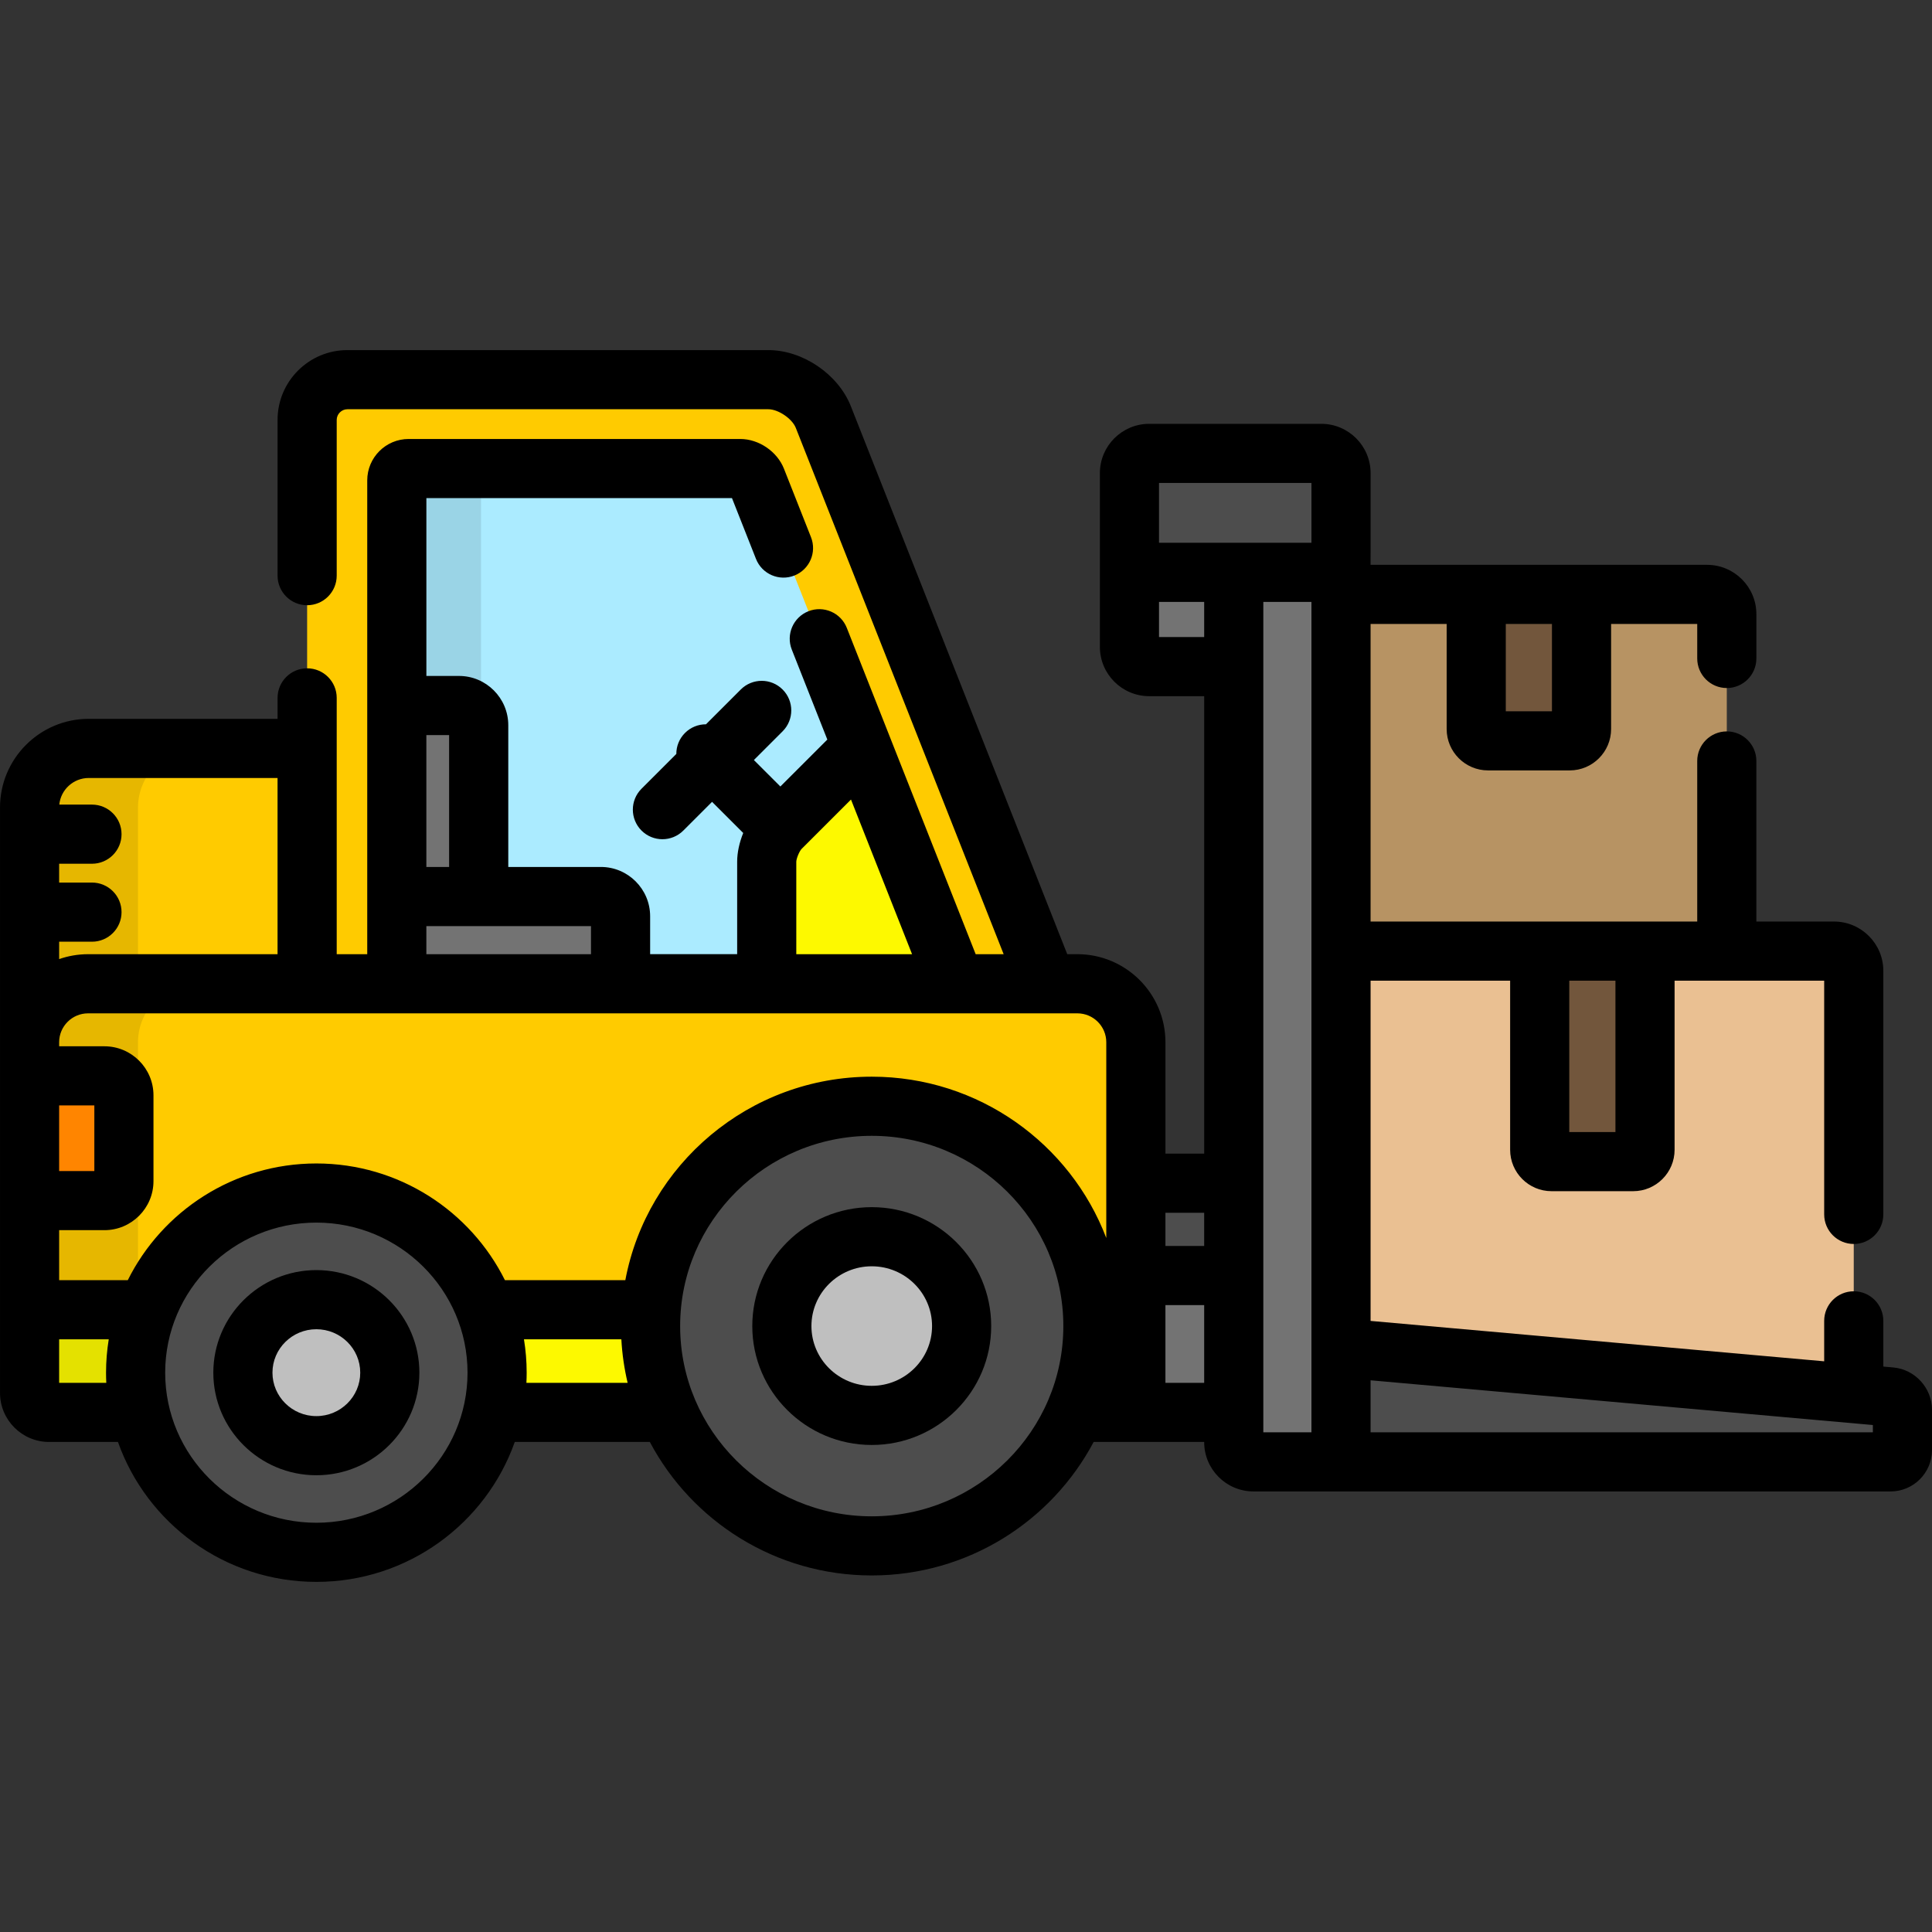 <svg enable-background="new 0 0 512 512" viewBox="0 0 512 512" xmlns="http://www.w3.org/2000/svg"><rect x="0" y="0" width="512" height="512" fill="#333333" stroke="none"/><path d="m452.393 157.523h-97.011v94.533h102.236v-89.308c-.001-2.874-2.352-5.225-5.225-5.225z" fill="#b79363"/><path d="m419.121 193.196c0 1.724-1.411 3.135-3.135 3.135h-21.638c-1.724 0-3.135-1.411-3.135-3.135v-32.538c0-1.724 1.411-3.135 3.135-3.135h21.638c1.724 0 3.135 1.411 3.135 3.135z" fill="#72563c"/><path d="m301.014 313.564h25.942v24.469h-25.942z" fill="#4d4d4d"/><path d="m301.013 338.031v31.105c0 2.841-2.326 5.165-5.168 5.165h31.111v-36.269h-25.943z" fill="#737373"/><path d="m23.51 198.337c-8.62 0-15.673 7.053-15.673 15.673v57.494c0 .802.08 1.585.197 2.355 1.141-7.419 7.577-13.153 15.306-13.153h58.051v-62.37z" fill="#ffcb00"/><path d="m23.341 260.708h13.23v-46.697c0-8.62 7.053-15.673 15.673-15.673h-28.734c-8.62 0-15.673 7.053-15.673 15.673v57.494c0 .802.08 1.585.197 2.355 1.141-7.418 7.577-13.152 15.307-13.152z" opacity=".1"/><path d="m326.955 151.68h-22.417c-2.873 0-5.225-2.351-5.225-5.224v24.975c0 2.873 2.351 5.224 5.225 5.224h22.417z" fill="#737373"/><path d="m491.256 369.327c0-.024.007-.046.007-.071v-111.975c0-2.873-2.351-5.224-5.225-5.224h-130.657v105.17z" fill="#eac092"/><path d="m435.945 304.704c0 1.724-1.411 3.135-3.135 3.135h-21.639c-1.724 0-3.135-1.411-3.135-3.135v-49.514c0-1.724 1.411-3.135 3.135-3.135h21.639c1.724 0 3.135 1.411 3.135 3.135z" fill="#72563c"/><path d="m501.041 370.197-145.659-12.972v24.962c0 2.873-2.351 5.224-5.224 5.224h150.871c1.724 0 3.135-1.411 3.135-3.135v-10.666c-.001-1.723-1.406-3.259-3.123-3.413z" fill="#4d4d4d"/><path d="m350.157 151.68h-23.202v230.507c0 2.873 2.351 5.224 5.224 5.224h17.977c2.873 0 5.224-2.351 5.224-5.224v-232.166c0-.628-.13-1.224-.335-1.783-.734 1.999-2.643 3.442-4.888 3.442z" fill="#737373"/><path d="m350.157 120.155c2.873 0 5.224 2.351 5.224 5.224v21.076c0 2.873-2.351 5.224-5.224 5.224h-45.619c-2.873 0-5.225-2.351-5.225-5.224v-21.075c0-2.873 2.351-5.224 5.225-5.224 0-.001 45.619-.001 45.619-.001z" fill="#4d4d4d"/><path d="m277.496 260.708-59.309-150.18c-2.151-5.449-8.707-9.907-14.568-9.907h-111.571c-5.861 0-10.656 4.793-10.656 10.651v149.436z" fill="#ffcb00"/><path d="m253.229 260.708-52.768-133.619c-.633-1.603-2.562-2.915-4.286-2.915h-87.885c-1.724 0-3.135 1.411-3.135 3.135v133.4h148.074z" fill="#abebff"/><path d="m127.478 260.708v-133.4c0-1.724 1.411-3.135 3.135-3.135h-22.324c-1.724 0-3.135 1.411-3.135 3.135v133.4z" opacity=".1"/><path d="m107.295 238.626c.867-.641 1.928-1.032 3.082-1.032h15.385c.677-.881 1.096-1.969 1.096-3.159v-42.236c0-2.873-2.351-5.224-5.224-5.224h-11.257c-2.873 0-5.224 2.351-5.224 5.224v42.236c0 1.718.852 3.238 2.142 4.191z" fill="#737373"/><path d="m164.453 260.708v-17.89c0-2.873-2.351-5.224-5.224-5.224h-48.851c-2.873 0-5.224 2.351-5.224 5.224v17.89z" fill="#737373"/><path d="m253.229 260.708-22.883-57.943c-1.055-2.673-3.582-3.197-5.614-1.166l-17.847 17.837c-2.032 2.031-3.696 6.045-3.696 8.918v32.353h50.04z" fill="#fdf900"/><path d="m285.509 260.708h-262.168c-8.527 0-15.504 6.973-15.504 15.495v92.932c0 2.841 2.326 5.165 5.167 5.165h24.125c-.77-3.389-1.19-6.908-1.19-10.527 0-26.293 21.445-47.607 47.899-47.607 26.453 0 47.899 21.313 47.899 47.607 0 3.62-.42 7.139-1.19 10.527h46.561c-3.022-7.025-4.699-14.757-4.699-22.879 0-32.173 26.242-58.254 58.611-58.254 32.371 0 58.613 26.081 58.613 58.254 0 8.123-1.677 15.855-4.699 22.879h10.912c2.843 0 5.168-2.325 5.168-5.165v-92.932c-.001-8.523-6.978-15.495-15.505-15.495z" fill="#ffcb00"/><g fill="#fdf900"><path d="m35.938 363.773c0-5.869 1.075-11.487 3.029-16.678h-31.13v22.04c0 2.841 2.326 5.165 5.167 5.165h24.125c-.771-3.388-1.191-6.908-1.191-10.527z"/><path d="m177.107 374.301c-3.022-7.025-4.699-14.757-4.699-22.879 0-1.457.072-2.896.178-4.326h-43.878c1.954 5.191 3.029 10.808 3.029 16.678 0 3.62-.42 7.139-1.19 10.527z"/><path d="m289.454 347.096c.106 1.429.178 2.869.178 4.326 0 8.123-1.677 15.855-4.699 22.879h10.912c2.843 0 5.168-2.325 5.168-5.165v-22.04z"/></g><path d="m35.938 363.773c0-2.623.223-5.192.633-7.7v-79.871c0-8.522 6.977-15.495 15.504-15.495h-28.734c-8.527 0-15.504 6.973-15.504 15.495v92.932c0 2.841 2.326 5.165 5.167 5.165h24.125c-.771-3.387-1.191-6.907-1.191-10.526z" opacity=".1"/><path d="m7.837 318.17h19.832c2.843 0 5.168-2.325 5.168-5.165v-22.727c0-2.841-2.326-5.165-5.168-5.165h-19.832z" fill="#ff8500"/><ellipse cx="83.832" cy="363.771" fill="#4d4d4d" rx="47.899" ry="47.608"/><ellipse cx="83.832" cy="363.771" fill="#bfbfbf" rx="19.466" ry="19.348"/><ellipse cx="231.016" cy="351.421" fill="#4d4d4d" rx="58.608" ry="58.254"/><ellipse cx="231.016" cy="351.421" fill="#bfbfbf" rx="23.821" ry="23.675"/><path d="m501.736 362.392-2.635-.235v-12.116c0-4.328-3.508-7.837-7.837-7.837s-7.837 3.509-7.837 7.837v10.721l-120.208-10.705v-90.164h36.982v44.813c0 6.05 4.921 10.971 10.971 10.971h21.639c6.05 0 10.971-4.921 10.971-10.971v-44.813h39.644v61.936c0 4.328 3.508 7.837 7.837 7.837s7.837-3.509 7.837-7.837v-64.549c0-7.202-5.859-13.061-13.061-13.061h-20.585v-42.553c0-4.328-3.508-7.837-7.837-7.837s-7.837 3.509-7.837 7.837v42.553h-86.562v-78.859h20.159v27.836c0 6.05 4.921 10.971 10.971 10.971h21.638c6.05 0 10.971-4.921 10.971-10.971v-27.836h22.823v9.139c0 4.328 3.508 7.837 7.837 7.837s7.837-3.509 7.837-7.837v-11.751c0-7.202-5.859-13.061-13.061-13.061h-89.187c-.015-.502.013-2.636.013-3.231v-21.076c0-7.202-5.859-13.061-13.061-13.061h-45.619c-7.202 0-13.061 5.859-13.061 13.061v20.82.256 24.975c0 7.201 5.859 13.061 13.061 13.061h14.581v121.232h-10.268v-29.523c0-12.865-10.471-23.332-23.341-23.332h-2.682l-57.35-145.22c-3.345-8.475-12.741-14.867-21.857-14.867h-111.574c-10.197 0-18.493 8.293-18.493 18.487v41.285c0 4.328 3.509 7.837 7.837 7.837s7.837-3.509 7.837-7.837v-41.284c0-1.525 1.291-2.814 2.819-2.814h111.571c2.637 0 6.311 2.497 7.279 4.949l55.077 139.465h-7.415l-34.151-86.475c-1.589-4.025-6.141-6.001-10.167-4.411-4.026 1.589-6 6.142-4.411 10.167l9.419 23.849c-.02.019-.04.034-.059.053l-12.386 12.379-7.019-7.014 7.61-7.606c3.062-3.059 3.063-8.022.003-11.082-3.061-3.063-8.023-3.063-11.083-.003l-9.227 9.223c-2.015-.005-4.03.76-5.565 2.297-1.534 1.535-2.298 3.547-2.293 5.558l-9.225 9.22c-3.062 3.059-3.063 8.022-.003 11.082 1.531 1.532 3.537 2.297 5.543 2.297 2.005 0 4.01-.765 5.54-2.294l7.616-7.612 8.259 8.254c-1.014 2.5-1.608 5.163-1.608 7.6v24.516h-23.062v-10.053c0-7.202-5.859-13.061-13.061-13.061h-24.533v-37.558c0-7.202-5.859-13.061-13.061-13.061h-8.644v-47.128h80.988l6.362 16.11c1.589 4.026 6.143 6.002 10.167 4.411 4.026-1.589 6-6.142 4.411-10.167l-7.169-18.153c-1.802-4.562-6.67-7.873-11.575-7.873h-87.885c-6.05 0-10.971 4.921-10.971 10.971v125.564h-8.09v-67.923c0-4.328-3.509-7.837-7.837-7.837s-7.837 3.509-7.837 7.837v5.554h-50.046c-12.964 0-23.51 10.546-23.51 23.51v155.124c0 7.169 5.834 13.002 13.004 13.002h18.254c7.636 21.572 28.317 37.079 52.579 37.079 24.264 0 44.943-15.508 52.579-37.079h35.794c11.139 21.011 33.313 35.374 58.808 35.374s47.67-14.363 58.809-35.374h6.017 23.274v.05c0 7.202 5.859 13.061 13.061 13.061h168.849c6.05 0 10.971-4.921 10.971-10.971v-10.666c.001-5.778-4.508-10.706-10.263-11.219zm-85.862-102.499h12.235v40.111h-12.235zm-16.823-94.533h12.234v23.134h-12.234zm-188.026 62.998c.016-.845.814-2.772 1.398-3.378l13.099-13.092 16.185 40.983h-30.682zm-98.035-33.548h6.032v34.946h-6.032zm0 50.62h43.627v7.441h-43.627zm-97.317 4.132h8.701c4.328 0 7.837-3.509 7.837-7.837s-3.509-7.837-7.837-7.837h-8.701v-4.987h8.701c4.328 0 7.837-3.509 7.837-7.837s-3.509-7.837-7.837-7.837h-8.661c.394-3.955 3.741-7.053 7.797-7.053h50.044v46.696h-50.213c-2.685 0-5.264.461-7.667 1.3v-4.608zm0 43.387h9.328v17.384h-9.328zm12.497 73.515h-12.497v-11.531h13.146c-.466 2.881-.717 5.832-.717 8.841-.001.901.026 1.798.068 2.69zm55.667 37.079c-22.09 0-40.062-17.841-40.062-39.77s17.972-39.77 40.062-39.77 40.062 17.841 40.062 39.77c.001 21.93-17.971 39.77-40.062 39.77zm55.668-37.079c.043-.891.068-1.788.068-2.691 0-3.009-.251-5.96-.717-8.841h25.81c.209 3.947.784 7.796 1.661 11.531h-26.822zm91.515 35.374c-27.997 0-50.775-22.617-50.775-50.417s22.778-50.417 50.775-50.417c27.998 0 50.776 22.618 50.776 50.417-.001 27.799-22.778 50.417-50.776 50.417zm62.156-73.755c-9.504-24.956-33.775-42.753-62.157-42.753-32.461 0-59.542 23.278-65.301 53.928h-31.907c-9.113-18.307-28.085-30.929-49.974-30.929s-40.862 12.621-49.974 30.929h-18.19v-13.252h11.995c7.171 0 13.005-5.833 13.005-13.002v-22.727c0-7.169-5.834-13.002-13.005-13.002h-11.995v-1.073c0-4.222 3.44-7.658 7.667-7.658h262.168c4.228 0 7.667 3.436 7.667 7.658v51.881zm25.942 38.381h-10.268v-20.596h10.268zm0-36.269h-10.268v-8.796h10.268zm0-161.377h-11.968v-9.302h11.968zm28.427 210.757h-12.753v-220.058h12.753zm0-235.732h-40.395v-15.851h40.395zm148.782 235.732h-133.109v-13.783l133.109 11.853z"/><path d="m83.837 336.588c-15.056 0-27.304 12.195-27.304 27.185s12.248 27.185 27.304 27.185c15.055 0 27.303-12.195 27.303-27.185s-12.247-27.185-27.303-27.185zm0 38.696c-6.414 0-11.631-5.164-11.631-11.512s5.217-11.512 11.631-11.512c6.413 0 11.63 5.164 11.63 11.512s-5.216 11.512-11.63 11.512z"/><path d="m231.02 319.909c-17.455 0-31.656 14.136-31.656 31.512s14.201 31.512 31.656 31.512c17.456 0 31.658-14.136 31.658-31.512s-14.202-31.512-31.658-31.512zm0 47.35c-8.813 0-15.983-7.105-15.983-15.839 0-8.733 7.17-15.839 15.983-15.839 8.814 0 15.985 7.105 15.985 15.839-.001 8.735-7.172 15.839-15.985 15.839z"/></svg>